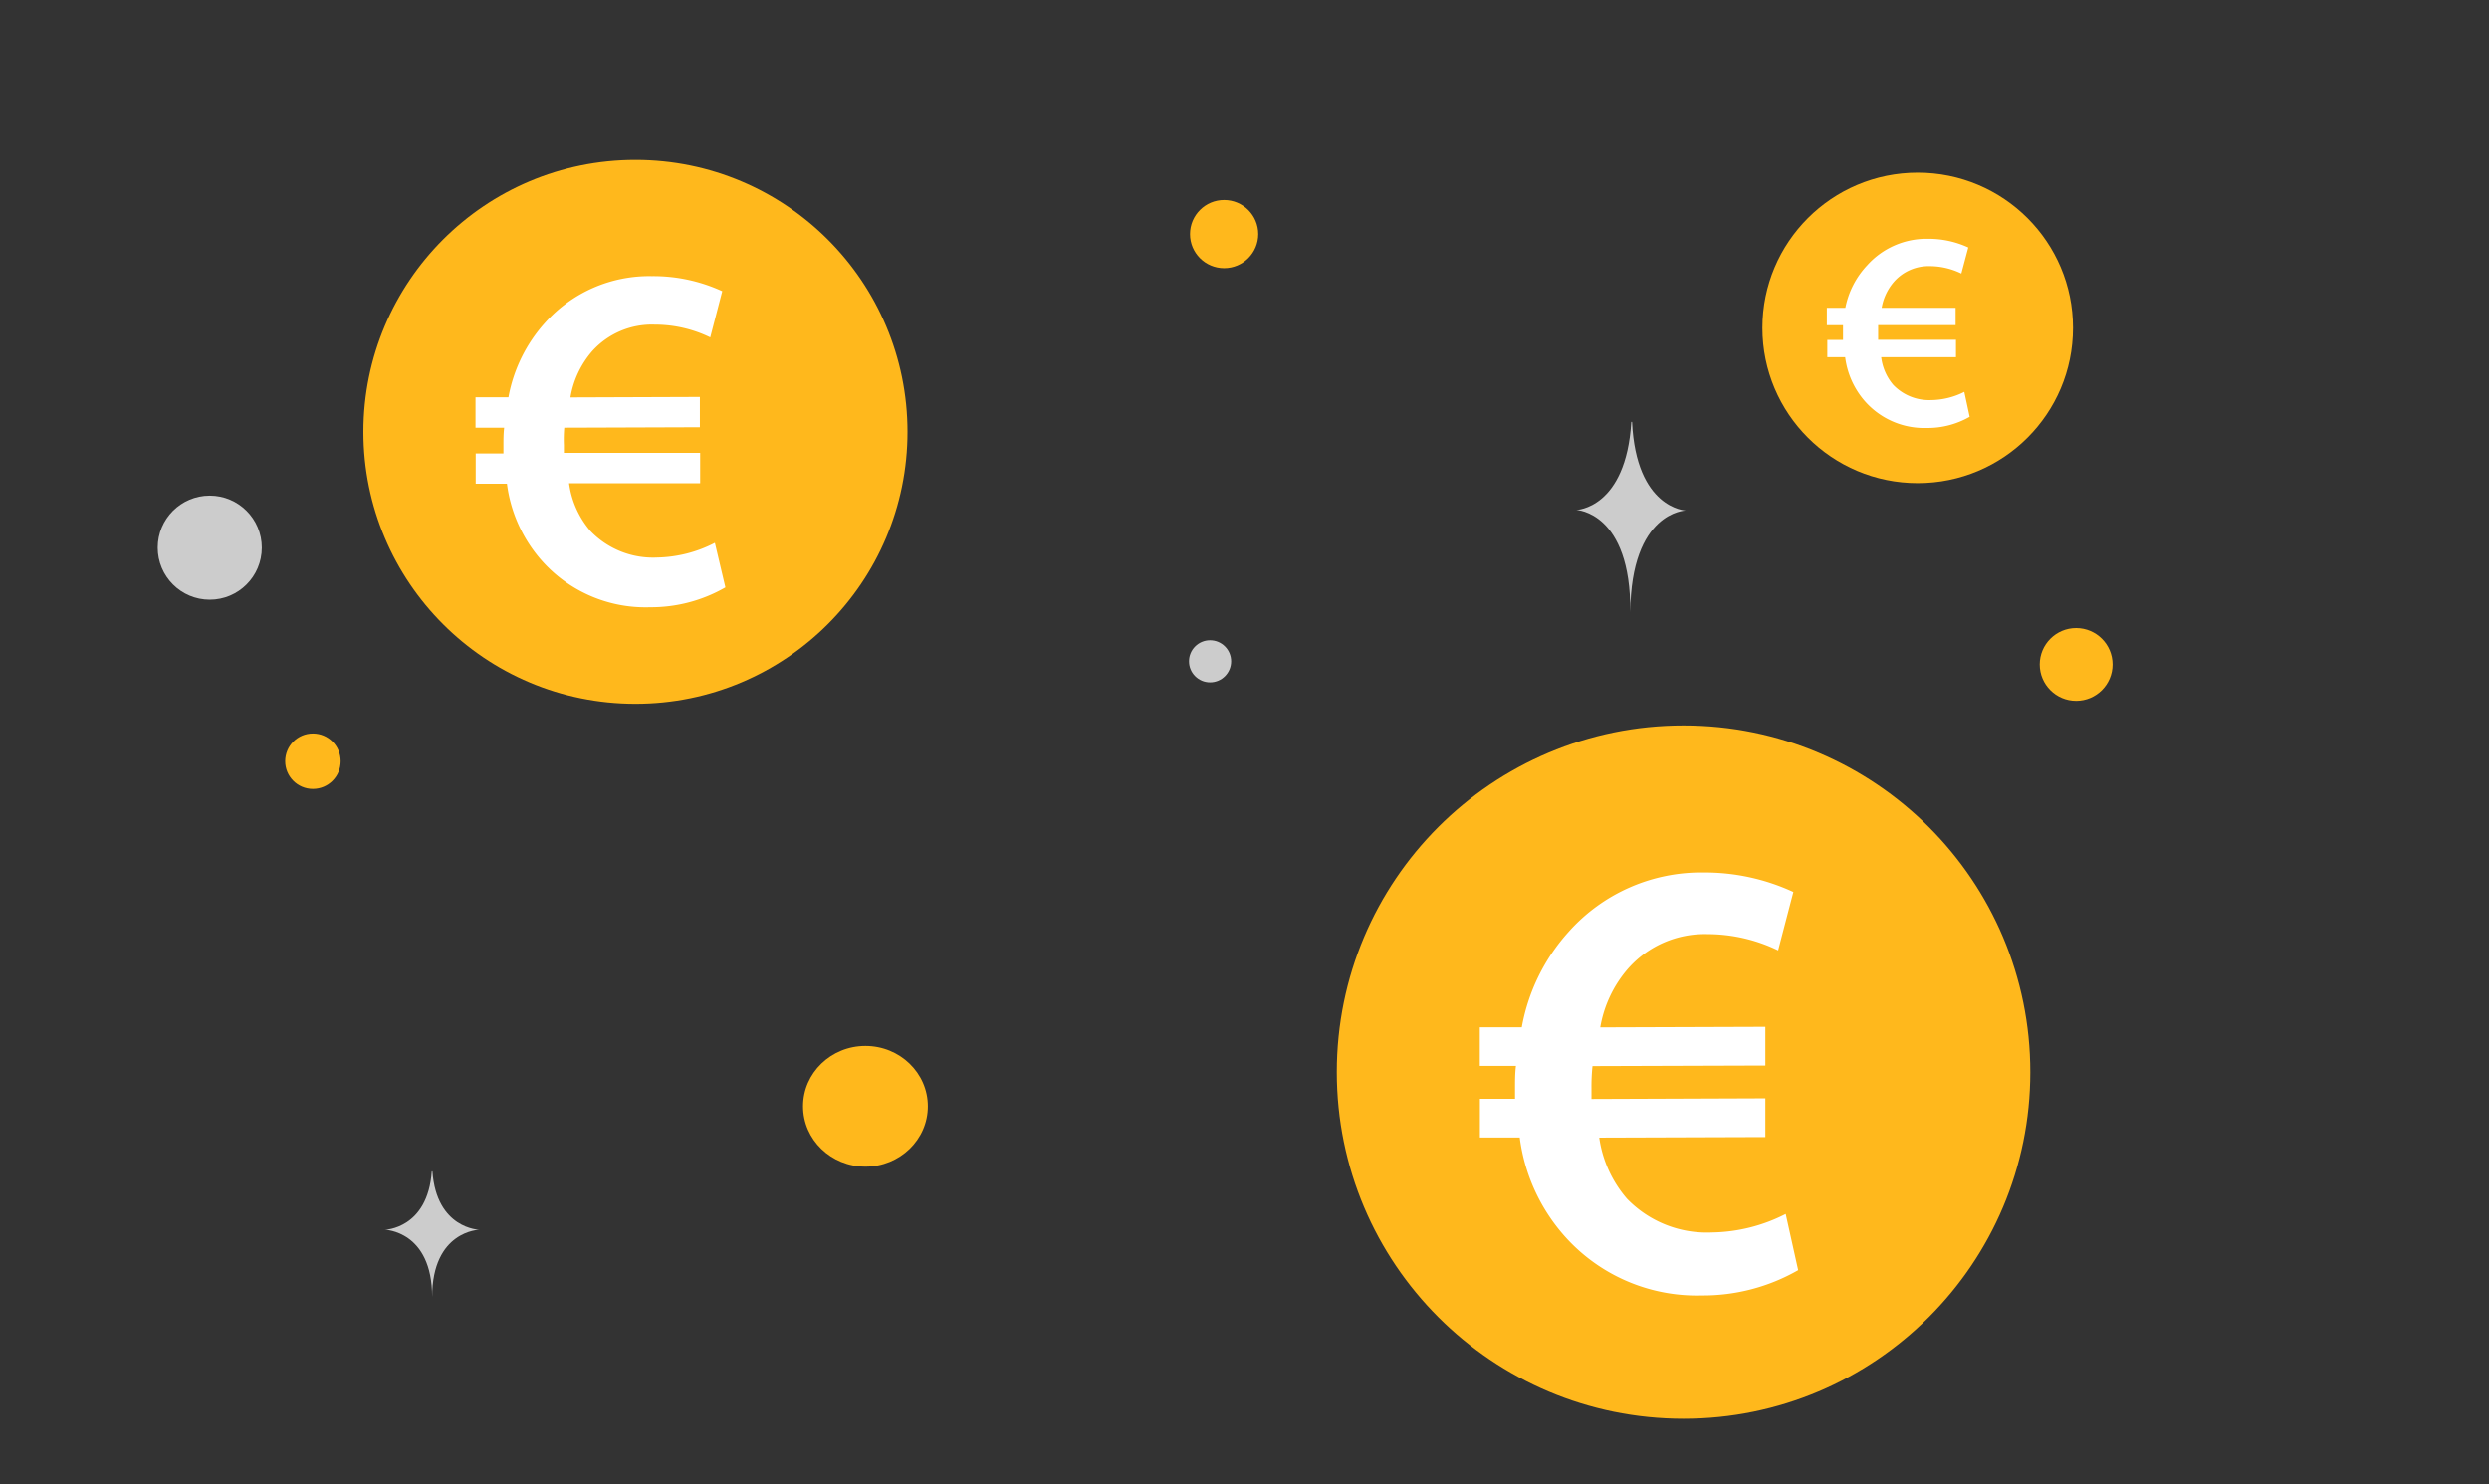 <svg xmlns="http://www.w3.org/2000/svg" viewBox="0 0 269.25 160.6"><rect x="0" y="0" width="269.25" height="160.6" fill="#333333" stroke="none"/><defs><style>.cls-1{fill:#ffb81c;}.cls-2{fill:#ccc;}.cls-3{fill:#fff;}</style></defs><g id="Ebene_13" data-name="Ebene 13"><circle class="cls-1" cx="224.59" cy="71.9" r="3.94"/><ellipse class="cls-1" cx="93.62" cy="119.71" rx="6.75" ry="6.53"/><circle class="cls-2" cx="130.9" cy="71.56" r="2.28"/><circle class="cls-2" cx="22.69" cy="59.26" r="5.63"/><circle class="cls-1" cx="132.42" cy="25.33" r="3.69"/><path class="cls-2" d="M46.71,126.75h.07c.44,6.22,5.07,6.32,5.07,6.32s-5.1.1-5.1,7.29c0-7.19-5.11-7.29-5.11-7.29s4.63-.1,5.07-6.32Z"/><path class="cls-2" d="M176.47,45.65h.08c.44,9.4,5.81,9.59,5.81,9.59s-5.92.11-6,11c.08-10.86-5.84-11.06-5.84-11.06S175.89,55.05,176.47,45.65Z"/><circle class="cls-1" cx="182.12" cy="116.01" r="37.51"/><path class="cls-3" d="M194.52,137.44a20.69,20.69,0,0,1-10.39,2.74,19.14,19.14,0,0,1-15.37-7,19.84,19.84,0,0,1-4.36-10.09l-4.31,0,0-4.19h3.8v-1.07c0-.85,0-1.7.1-2.49h-3.91v-4.18l4.54,0a20.93,20.93,0,0,1,5.07-10.33,19.19,19.19,0,0,1,14.66-6.42A22.79,22.79,0,0,1,194,96.52l-1.65,6.32a17.56,17.56,0,0,0-7.6-1.76,11.06,11.06,0,0,0-8.64,3.74,13,13,0,0,0-3,6.35l17.86-.06v4.19l-18.7.06a21.38,21.38,0,0,0-.11,2.44c0,.41,0,.73,0,1.12l18.81-.07,0,4.19L173,123.1a12.85,12.85,0,0,0,3,6.61,12,12,0,0,0,9.17,3.65,18.06,18.06,0,0,0,8-2Z"/><circle class="cls-1" cx="207.45" cy="35.48" r="16.8"/><path class="cls-3" d="M213.07,45.1a9.11,9.11,0,0,1-4.65,1.21,8.54,8.54,0,0,1-6.88-3.13,8.93,8.93,0,0,1-1.94-4.53h-1.93V36.78h1.7V36.3c0-.38,0-.76,0-1.11h-1.75V33.31h2A9.34,9.34,0,0,1,202,28.69a8.61,8.61,0,0,1,6.57-2.85,10.19,10.19,0,0,1,4.35.94l-.75,2.82a7.84,7.84,0,0,0-3.4-.8,5,5,0,0,0-3.87,1.67,5.81,5.81,0,0,0-1.35,2.84h8v1.87h-8.38c0,.33,0,.71,0,1.09v.5h8.42v1.88h-8.09a5.65,5.65,0,0,0,1.31,3,5.37,5.37,0,0,0,4.1,1.64,8.12,8.12,0,0,0,3.58-.89Z"/><circle class="cls-1" cx="68.74" cy="46.73" r="29.43"/><path class="cls-3" d="M78.47,63.56a16.14,16.14,0,0,1-8.15,2.15,15,15,0,0,1-12.06-5.45,15.54,15.54,0,0,1-3.42-7.92H51.46V49.07h3v-.84c0-.67,0-1.33.08-1.95H51.44l0-3.29H55a16.45,16.45,0,0,1,4-8.11,15.11,15.11,0,0,1,11.51-5,17.81,17.81,0,0,1,7.62,1.63l-1.3,5a13.68,13.68,0,0,0-6-1.38A8.68,8.68,0,0,0,64.06,38a10.16,10.16,0,0,0-2.35,5l14-.05v3.28l-14.67.05A14.86,14.86,0,0,0,61,48.15V49L75.74,49v3.29l-14.18,0a10,10,0,0,0,2.32,5.18,9.4,9.4,0,0,0,7.19,2.86,14.14,14.14,0,0,0,6.26-1.59Z"/><circle class="cls-1" cx="33.85" cy="82.37" r="3"/></g></svg>